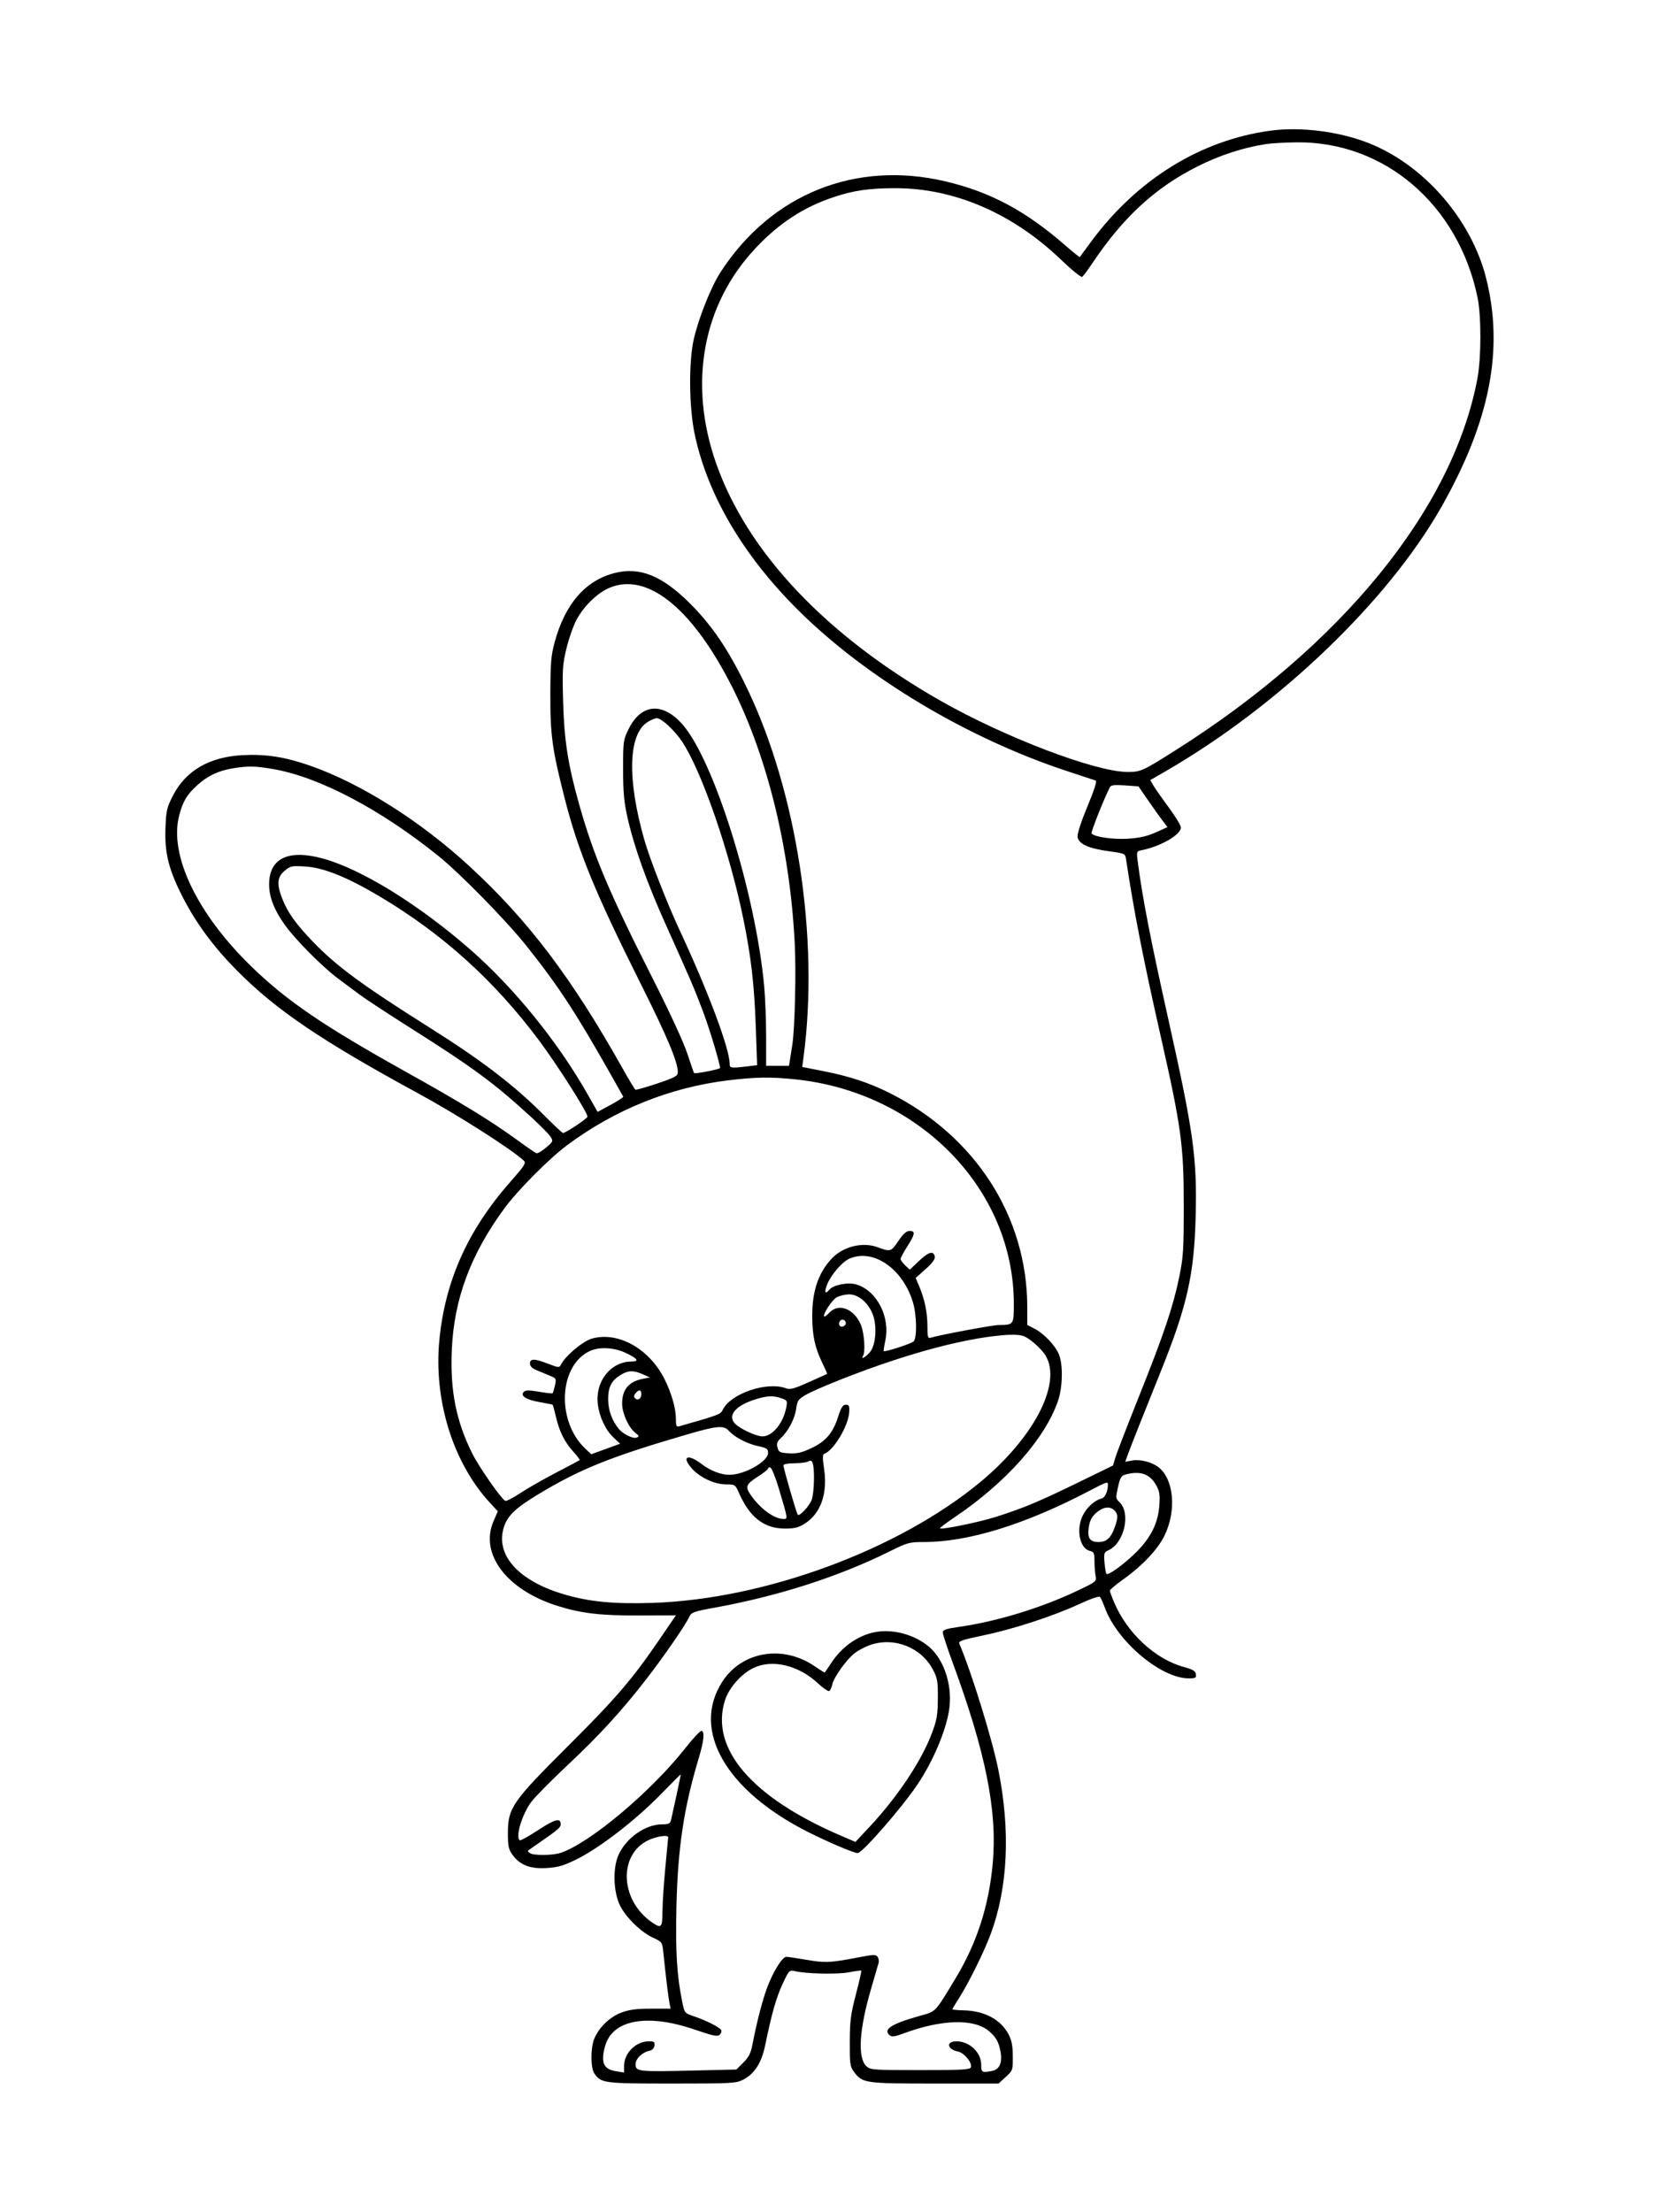 <svg xmlns="http://www.w3.org/2000/svg" width="864" height="1152" viewBox="0 0 864 1152" version="1.1">
	<path d="M 661.500 68.068 C 625.267 73.003, 592.231 93.432, 568.394 125.644 C 565.196 129.965, 562.481 133.656, 562.359 133.847 C 562.238 134.038, 558.845 131.322, 554.819 127.812 C 534.159 109.797, 515.814 99.986, 492.484 94.473 C 445.460 83.362, 401.504 101.114, 375.177 141.847 C 370.293 149.403, 363.913 165.392, 361.347 176.500 C 358.613 188.342, 358.815 211.940, 361.772 226 C 368.410 257.565, 386.858 289.015, 415.449 317.506 C 450.846 352.778, 503.762 384.455, 556 401.641 C 563.425 404.084, 570.017 406.258, 570.649 406.471 C 571.388 406.721, 569.845 411.540, 566.335 419.949 C 563.063 427.786, 560.997 434.133, 561.185 435.767 C 561.608 439.432, 566.853 441.832, 577.660 443.306 C 585.859 444.424, 586 444.491, 586.448 447.471 C 590.549 474.707, 595.282 498.903, 604.354 539 C 615.208 586.977, 616.491 596.327, 616.496 627.500 C 616.500 650.958, 616.268 654.624, 614.131 665 C 610.913 680.617, 606.223 694.538, 593.194 727.135 C 587.120 742.334, 581.584 756.658, 580.892 758.965 L 579.635 763.162 561.293 772.101 C 540.977 782.002, 533.124 785.286, 518.868 789.840 C 510.017 792.667, 490.364 796.698, 489.525 795.858 C 489.328 795.661, 492.834 793.025, 497.316 790 C 524.005 771.985, 544.217 749.214, 550.989 729.532 C 553.464 722.339, 553.687 710.586, 551.451 705.218 C 549.513 700.565, 543.667 694.433, 538.750 691.895 L 535 689.959 534.996 680.730 C 534.975 633.551, 507.948 591.518, 463.241 569.138 C 452.710 563.866, 442.474 560.481, 429.065 557.835 L 417.794 555.612 418.467 550.556 C 426.733 488.512, 415.018 412.240, 388.900 358.045 C 379.387 338.307, 370.771 325.574, 359.089 313.994 C 344.641 299.671, 333.098 295.066, 320.033 298.413 C 304.823 302.310, 294.246 314.546, 288.837 334.500 C 286.981 341.346, 286.661 345.242, 286.616 361.500 C 286.558 382.889, 287.590 390.359, 294.140 415.956 C 301.189 443.500, 309.941 464.840, 333.535 512 C 347.695 540.304, 353 552.952, 353 558.407 C 353 560.308, 351.554 561.093, 342.283 564.227 C 336.389 566.220, 331.264 567.663, 330.894 567.435 C 330.524 567.206, 327.630 562.402, 324.462 556.760 C 297.722 509.129, 275.145 479.307, 244.393 450.995 C 218.773 427.407, 187.750 407.859, 161.357 398.673 C 148.345 394.143, 138.397 392.606, 126.267 393.249 C 108.986 394.166, 96.679 401.347, 90.021 414.396 C 86.852 420.607, 86.509 422.125, 86.164 431.438 C 85.682 444.469, 87.976 453.347, 95.637 468.093 C 102.470 481.244, 111.518 493.403, 123.384 505.381 C 143.789 525.981, 167.134 541.796, 218 569.481 C 238.564 580.673, 266.934 598.778, 272.881 604.503 C 274.045 605.624, 272.978 607.286, 266.067 615.107 C 243.802 640.307, 231.903 666.649, 228.841 697.525 C 225.731 728.874, 235.845 761.604, 255.098 782.490 L 259.249 786.994 257.005 792.210 C 249.677 809.244, 263.959 828.047, 290.500 836.308 C 303.019 840.205, 312.841 841.341, 333.256 841.255 L 352.012 841.176 343.394 853.799 C 329.218 874.563, 320.852 884.307, 295.575 909.500 C 266.795 938.183, 264.519 941.481, 264.507 954.500 C 264.501 961.287, 264.854 962.996, 266.834 965.773 C 270.715 971.214, 276.103 973.321, 284.724 972.767 C 290.749 972.381, 293.554 971.557, 300.404 968.163 C 312.140 962.347, 330.589 948.163, 343.397 935.108 C 349.391 928.998, 354.387 924, 354.500 924 C 354.666 924, 352.167 935.798, 349.470 947.750 C 349.042 949.644, 348.293 950.003, 344.731 950.022 C 335.966 950.067, 325.849 957.274, 322.005 966.211 C 319.065 973.044, 319.460 985.187, 322.849 992.187 C 325.800 998.285, 333.691 1006.045, 339.893 1008.950 C 344.869 1011.280, 344.895 1011.318, 345.470 1016.896 C 346.715 1028.976, 348.069 1040.095, 348.645 1042.977 L 349.250 1046 339.163 1046 C 331.453 1046, 327.788 1046.482, 323.615 1048.043 C 317.570 1050.304, 312.005 1055.658, 309.523 1061.600 C 307.501 1066.440, 307.522 1076.873, 309.561 1079.783 C 313.087 1084.818, 314.497 1085, 349.990 1085 C 381.254 1085, 383.299 1084.888, 387.053 1082.973 C 392.916 1079.982, 396.615 1074.218, 398.479 1065.169 C 401.923 1048.453, 404.181 1040.478, 407.506 1033.281 C 410.821 1026.106, 411.105 1025.793, 413.740 1026.420 C 419.810 1027.866, 436.123 1028.236, 442.083 1027.064 C 445.444 1026.402, 448.351 1026.018, 448.543 1026.210 C 448.735 1026.402, 447.481 1031.946, 445.756 1038.530 C 443.065 1048.798, 442.611 1052.301, 442.560 1063.171 C 442.506 1074.466, 442.725 1076.150, 444.571 1078.671 C 449.085 1084.837, 450.152 1084.997, 486.765 1084.998 L 520.029 1085 523.765 1081.574 C 527.437 1078.207, 527.499 1078.025, 527.461 1070.824 C 527.431 1065.267, 526.891 1062.489, 525.220 1059.308 C 521.200 1051.654, 512.684 1047.116, 501.881 1046.872 C 498.646 1046.798, 496 1046.551, 496 1046.321 C 496 1046.092, 497.576 1043.440, 499.503 1040.428 C 504.462 1032.675, 512.638 1016.117, 515.973 1007.072 C 524.953 982.719, 526.304 953.337, 519.908 921.500 C 516.695 905.505, 505.766 870.215, 499.602 855.932 C 499.037 854.622, 501.109 853.909, 512.213 851.592 C 527.959 848.306, 548.688 841.529, 562.288 835.218 C 567.943 832.595, 572.413 831.062, 572.873 831.588 C 573.311 832.090, 574.459 834.646, 575.424 837.268 C 581.900 854.862, 604.645 874, 619.080 874 C 622.668 874, 623.102 873.750, 622.820 871.847 C 622.567 870.142, 621.230 869.347, 616.398 868.029 C 601.589 863.988, 586.954 850.362, 580.187 834.315 C 578.984 831.463, 578 828.747, 578 828.279 C 578 827.812, 581.415 824.987, 585.589 822.002 C 595.041 815.242, 603.005 806.733, 606.428 799.736 C 612.804 786.706, 611.414 770.404, 603.389 764.092 C 599.852 761.309, 593.766 759.766, 589.491 760.568 L 586.011 761.221 587.402 757.360 C 588.921 753.146, 595.762 735.887, 603.994 715.500 C 618.268 680.149, 621.952 663.906, 622.705 633 C 623.438 602.922, 621.595 589.683, 608.510 531 C 599.087 488.743, 594.838 466.823, 592.499 448.390 C 591.863 443.374, 591.904 443.269, 594.701 442.710 C 604.524 440.745, 615 434.662, 615 430.924 C 615 429.879, 612.188 425.221, 608.750 420.572 C 605.313 415.922, 601.720 410.798, 600.767 409.184 L 599.035 406.250 607.267 401.489 C 666.066 367.489, 722.911 312.987, 750.669 264 C 776.064 219.182, 783.347 181.702, 773.880 144.548 C 766.136 114.151, 741.585 85.943, 713 74.598 C 697.476 68.436, 677.444 65.896, 661.500 68.068 M 659.500 75.008 C 647.576 76.818, 635.380 80.776, 623.761 86.608 C 601.695 97.685, 585.020 113.011, 568.935 137 C 566.538 140.575, 564.133 143.807, 563.590 144.182 C 563.047 144.557, 558.128 140.569, 552.660 135.321 C 527.461 111.134, 497.086 98, 466.349 98 C 452.698 98, 444.376 99.209, 434 102.701 C 418.422 107.943, 405.916 116.102, 393.735 128.970 C 365.884 158.391, 358.279 199.726, 373.032 241.500 C 389.359 287.734, 430.200 330.927, 489.622 364.803 C 523.205 383.949, 570.584 401.990, 587.300 401.997 C 593.982 402, 595.047 401.523, 611.500 391.152 C 698.743 336.161, 756.682 264.983, 769.429 197.140 C 771.472 186.269, 771.497 164.523, 769.479 154.815 C 759.436 106.508, 720.969 73.590, 675.185 74.125 C 669.308 74.193, 662.250 74.591, 659.500 75.008 M 317.500 306.056 C 311.187 308.672, 303.974 315.681, 300.157 322.908 C 298.532 325.984, 296.203 332.671, 294.980 337.768 C 292.973 346.136, 292.806 348.808, 293.264 365.268 C 293.831 385.622, 295.785 398.148, 301.627 418.884 C 309.097 445.397, 317.261 464.784, 339.195 508.091 C 348.420 526.305, 355.920 542.510, 357.897 548.500 C 359.712 554, 361.325 558.635, 361.481 558.800 C 362.006 559.353, 375 556.803, 374.997 556.147 C 374.989 553.922, 369.534 535.786, 366.218 526.959 C 361.836 515.292, 359.685 510.270, 346.913 481.895 C 336.939 459.734, 330.182 440.875, 326.808 425.781 C 324.971 417.564, 324.508 412.488, 324.505 400.500 C 324.500 386.049, 324.604 385.289, 327.334 379.729 C 333.895 366.368, 345.095 365.427, 355.534 377.360 C 371.931 396.105, 393.526 465.366, 397.980 513.500 C 398.540 519.550, 398.999 531.362, 398.999 539.750 L 399 555 404.955 555 L 410.909 555 411.502 551.250 C 411.827 549.188, 412.339 545.925, 412.639 544 C 413.948 535.606, 414.656 506.675, 413.919 491.750 C 411.409 440.931, 399.083 391.571, 379.651 354.523 C 359.303 315.731, 336.697 298.102, 317.500 306.056 M 337.420 375.886 C 327.166 382.138, 326.476 405.508, 335.600 437.465 C 338.428 447.371, 347.497 470.552, 354 484.500 C 368.814 516.273, 380 546.146, 380 553.938 C 380 556.224, 380.648 556.325, 388.903 555.334 L 394.306 554.685 393.641 535.593 C 392.848 512.819, 391.234 498.670, 387.125 478.500 C 380.075 443.894, 365.528 401.765, 355.267 386.238 C 351.414 380.408, 344.500 373.998, 342.070 374.004 C 341.207 374.006, 339.114 374.853, 337.420 375.886 M 121.121 400.127 C 113.591 401.378, 107.915 404.115, 102.498 409.109 C 97.258 413.938, 95.285 417.260, 93.356 424.500 C 87.872 445.081, 102.617 475.920, 131.141 503.526 C 149.578 521.369, 168.562 534.290, 211.500 558.218 C 240.199 574.210, 255.960 583.865, 269.380 593.673 C 274.263 597.242, 278.763 600.335, 279.380 600.547 C 279.996 600.758, 282.242 599.439, 284.371 597.615 C 288.134 594.390, 288.197 594.230, 286.633 591.843 C 285.749 590.493, 281.254 585.938, 276.646 581.721 C 256.844 563.598, 246.783 556.201, 212 534.189 C 201.275 527.402, 190.025 519.996, 187 517.732 C 183.975 515.467, 179.041 511.789, 176.036 509.557 C 168.135 503.690, 154.038 489.532, 148.641 482.041 C 142.294 473.232, 139.706 466.073, 140.222 458.749 C 141.083 446.534, 150.932 442.385, 168.020 447.036 C 188.137 452.511, 218.140 471.028, 245.016 494.555 C 267.830 514.527, 290.506 542.498, 305.979 569.757 L 311.234 579.015 318.064 575.326 C 321.820 573.297, 324.750 571.381, 324.576 571.068 C 301.047 529.005, 292.071 515.026, 274.129 492.500 C 263.811 479.545, 239.745 454.965, 228.476 445.870 C 198.368 421.572, 166.343 404.686, 142.476 400.524 C 132.894 398.853, 129.206 398.784, 121.121 400.127 M 578.005 410 C 575.244 415.208, 568.063 433.292, 568.484 433.974 C 569.610 435.795, 579.550 437.248, 587.495 436.752 C 593.509 436.377, 597.370 435.497, 601.870 433.478 L 608.022 430.717 605.416 427.301 C 603.983 425.423, 600.585 420.649, 597.863 416.693 L 592.916 409.500 585.858 409 C 580.240 408.602, 578.638 408.806, 578.005 410 M 148.215 453.473 C 144.324 456.747, 144.024 460.449, 147.030 468.077 C 149.851 475.232, 154.106 481.194, 162.932 490.356 C 175.296 503.192, 188.548 512.942, 224 535.285 C 251.452 552.588, 268.252 565.502, 284 581.408 C 288.675 586.130, 292.815 589.995, 293.200 589.997 C 294.598 590.003, 305.911 582.474, 305.955 581.508 C 306.051 579.393, 290.364 554.713, 280.679 541.742 C 257.414 510.583, 230.314 486.125, 197.500 466.672 C 180.611 456.660, 168.496 451.803, 158.965 451.225 C 151.906 450.797, 151.226 450.939, 148.215 453.473 M 379.249 562.577 C 349.049 566.236, 320.487 577.716, 295.495 596.242 C 286.156 603.165, 269.704 619.698, 262.778 629.121 C 245.074 653.208, 236.419 676.493, 235.293 703.070 C 234.394 724.269, 237.569 740.205, 246.059 757.110 C 249.525 764.011, 260.721 780.091, 263.070 781.543 C 263.597 781.869, 267.064 780.117, 270.775 777.650 C 274.486 775.183, 282.917 770.353, 289.511 766.918 C 296.105 763.483, 301.676 760.533, 301.890 760.363 C 302.105 760.192, 300.662 758.261, 298.684 756.071 C 294.041 750.933, 291.342 745.565, 289.561 737.930 C 288.774 734.557, 287.988 731.675, 287.815 731.526 C 287.642 731.377, 284.598 730.755, 281.051 730.143 C 273.969 728.921, 270.757 726.843, 272.796 724.804 C 273.732 723.868, 275.523 723.855, 280.722 724.745 C 284.415 725.378, 287.604 725.730, 287.806 725.527 C 288.009 725.324, 288.547 723.509, 289.002 721.492 C 289.795 717.973, 289.692 717.770, 286.414 716.413 C 284.536 715.636, 281.425 714.348, 279.500 713.551 C 277.109 712.561, 276 711.452, 276 710.051 C 276 707.377, 278.275 707.408, 285.520 710.181 C 291.117 712.322, 291.237 712.327, 292.248 710.431 C 294.728 705.779, 303.630 698.364, 308.305 697.055 C 321.882 693.253, 338.008 702.215, 345.993 718 C 349.671 725.272, 352 733.334, 352 738.798 C 352 742.546, 352.271 743.156, 353.750 742.733 C 375.237 736.586, 375.144 736.622, 376.579 733.848 C 380.896 725.499, 399.681 719.267, 409.395 722.960 C 411.461 723.745, 413.611 723.163, 421.210 719.759 C 426.320 717.471, 430.609 715.542, 430.743 715.473 C 430.877 715.403, 429.801 712.906, 428.352 709.923 C 424.402 701.791, 423.025 695.474, 423.012 685.432 C 422.995 672.398, 426.064 663.166, 432.909 655.658 C 438.809 649.188, 449.086 646.547, 457 649.469 C 463.779 651.971, 464.022 651.899, 467.857 646.250 C 470.415 642.484, 472.069 641, 473.711 641 C 476.839 641, 476.594 642.660, 472.526 649.046 C 470.615 652.046, 469.040 654.984, 469.026 655.576 C 469.012 656.167, 470.084 657.670, 471.409 658.915 L 473.819 661.178 478.659 656.579 C 483.659 651.827, 486.212 651.147, 486.839 654.400 C 487.081 655.659, 485.500 657.796, 482.039 660.889 L 476.878 665.500 478.577 669.500 C 481.528 676.448, 482.976 683.279, 482.988 690.317 C 482.999 696.345, 483.203 697.073, 484.750 696.598 C 489.418 695.168, 516.926 690.015, 520 689.995 C 527.954 689.944, 528 689.881, 528 679.014 C 528 619.267, 478.713 568.689, 414.021 562.050 C 401.200 560.734, 393.499 560.851, 379.249 562.577 M 442.436 655.413 C 438.550 657.105, 432.767 663.821, 430.730 669.005 C 429.167 672.985, 429.726 674.240, 431.897 671.625 C 434.022 669.064, 441.656 667.580, 446.004 668.883 C 456.666 672.077, 463.715 685.776, 461.062 698.146 C 460.455 700.976, 460.095 703.428, 460.262 703.595 C 460.836 704.169, 474.501 699.745, 475.759 698.578 C 477.620 696.852, 477.488 685.191, 475.531 678.458 C 470.399 660.806, 454.875 649.996, 442.436 655.413 M 435.756 675.569 C 433.278 676.913, 428.285 684.618, 429.260 685.593 C 429.479 685.812, 430.714 684.869, 432.004 683.496 C 436.857 678.330, 445.032 681.624, 448.429 690.114 C 450.139 694.388, 450.760 703.961, 449.463 706.059 C 448.013 708.406, 451.375 706.378, 453.374 703.700 C 456.176 699.948, 456.771 690.307, 454.558 684.512 C 452.229 678.415, 447.012 673.988, 442.215 674.040 C 440.172 674.062, 437.265 674.750, 435.756 675.569 M 437.688 687.646 C 436.314 689.020, 437.026 691.142, 438.750 690.810 C 439.712 690.624, 440.500 689.841, 440.500 689.070 C 440.500 687.491, 438.736 686.598, 437.688 687.646 M 509 697.045 C 495.085 699.530, 481.536 703.071, 464.500 708.675 C 447.907 714.133, 425.180 723.118, 419.400 726.506 C 415.740 728.651, 415.211 729.441, 414.637 733.628 C 413.930 738.790, 410.582 745.200, 406.702 748.824 C 404.736 750.660, 404.362 751.711, 404.924 753.824 C 405.566 756.240, 406.146 756.530, 410.901 756.805 C 415.060 757.046, 417.487 756.493, 422.449 754.171 C 430.046 750.616, 433.787 746.245, 436.500 737.758 C 438.074 732.833, 438.926 731.500, 440.500 731.500 C 442.196 731.500, 442.464 732.088, 442.265 735.377 C 441.828 742.592, 434.130 755.412, 429.216 757.108 C 428.375 757.398, 428.363 759.392, 429.169 764.799 C 431.109 777.822, 427.446 788.168, 419.010 793.494 C 415.857 795.484, 413.750 795.998, 408.770 795.991 C 398.009 795.975, 390.488 790.203, 385 777.750 C 382.931 773.056, 382.851 773, 378.203 772.990 C 372.114 772.978, 364.428 769.391, 360.221 764.599 C 354.705 758.316, 358.224 756.894, 365.515 762.459 C 370.023 765.900, 375.403 767.984, 379.807 767.994 C 387.769 768.014, 400 761.095, 400 756.573 C 400 754.480, 399.318 754.019, 394.773 753.045 C 389.092 751.826, 382.608 748.434, 379.594 745.104 C 376.883 742.108, 373.486 742.412, 357.500 747.078 C 317.977 758.616, 302.266 764.933, 280.500 778.037 C 268.662 785.164, 264.446 789.142, 262.491 795.028 C 257.648 809.607, 269.985 823.368, 294.184 830.380 C 307.207 834.154, 319.927 835.356, 339.879 834.698 C 398.338 832.770, 467.785 807.164, 510.542 771.772 C 539.657 747.672, 554.093 718.300, 543.590 704.529 C 542.052 702.513, 538.973 699.544, 536.747 697.932 C 533.200 695.362, 531.885 695.010, 526.100 695.085 C 522.470 695.132, 514.775 696.014, 509 697.045 M 307.500 703.400 C 291.023 710.663, 289.500 739.924, 304.846 754.399 L 307.920 757.297 315.434 754.557 L 322.948 751.816 319.477 748.543 C 315.319 744.621, 312.117 737.780, 311.330 731.137 C 309.933 719.340, 318.032 709.093, 328.809 709.022 C 333.201 708.993, 332.126 707.433, 325.627 704.407 C 319.839 701.712, 312.284 701.292, 307.500 703.400 M 323.304 715.956 C 318.373 718.963, 316.671 722.315, 316.733 728.901 C 316.785 734.399, 318.731 739.768, 322.227 744.063 C 324.405 746.738, 329.679 749.337, 331.506 748.636 C 333.037 748.049, 332.948 747.747, 330.738 746.009 C 327.333 743.331, 324 735.886, 324 730.961 C 324 723.506, 327.480 719.394, 335 717.964 L 338.500 717.299 334.782 715.649 C 329.937 713.500, 327.213 713.573, 323.304 715.956 M 330.965 725.542 C 330.055 726.638, 329.995 727.395, 330.755 728.155 C 332.187 729.587, 334 728.350, 334 725.941 C 334 723.606, 332.713 723.437, 330.965 725.542 M 393.642 728.632 C 383.279 731.814, 378.821 736.896, 382.631 741.182 C 385.037 743.888, 393.738 747.978, 397.115 747.990 C 402.273 748.009, 407.962 741.048, 409.504 732.832 C 410.134 729.470, 409.981 729.189, 406.938 728.128 C 402.762 726.672, 399.635 726.791, 393.642 728.632 M 421 761.021 C 420.175 761.543, 416.913 761.976, 413.750 761.985 C 410.372 761.994, 408 762.438, 408 763.061 C 408 764.590, 414.857 788.190, 415.483 788.816 C 416.386 789.720, 421.193 784.652, 422.629 781.282 C 424.038 777.975, 424.408 764.882, 423.179 761.787 C 422.688 760.549, 422.083 760.336, 421 761.021 M 400 764.714 C 400 765.198, 397.547 767.148, 394.548 769.047 C 388.691 772.756, 388.077 774.171, 390.649 778.027 C 395.579 785.418, 403.106 791, 408.141 791 C 410.348 791, 410.345 790.982, 405.595 775.080 C 403.882 769.349, 401.923 764.474, 401.241 764.247 C 400.558 764.019, 400 764.230, 400 764.714 M 586.014 767.892 C 583.953 768.465, 583.305 769.585, 582.229 774.435 C 581.011 779.927, 581.056 780.403, 582.953 782.171 C 589.078 787.877, 585.551 803.514, 577.290 807.277 C 574.984 808.328, 574.822 808.835, 575.226 813.708 C 575.467 816.617, 575.933 819.267, 576.262 819.595 C 577.233 820.566, 586.065 814.061, 592.128 807.909 C 599.480 800.449, 603.125 792.981, 603.763 784.072 C 604.179 778.252, 603.914 776.620, 602 773.214 C 598.771 767.468, 593.654 765.764, 586.014 767.892 M 567.463 776.279 C 534.189 793.754, 504.400 802.995, 481.328 802.999 C 473.559 803, 472.670 803.241, 463.328 807.879 C 436.983 820.958, 405.578 831.085, 372.825 837.062 C 361.237 839.177, 360.050 839.595, 358.983 841.938 C 357.032 846.220, 345.555 862.855, 336.516 874.500 C 323.556 891.199, 312.027 903.783, 295.500 919.271 C 287.250 927.002, 278.819 935.541, 276.765 938.245 C 271.878 944.677, 268.234 956.843, 270.750 958.323 C 271.163 958.566, 275.484 956.149, 280.354 952.953 C 289.017 947.267, 292 946.490, 292 949.919 C 292 951.648, 290.838 952.657, 281 959.471 C 277.975 961.566, 275.288 963.467, 275.029 963.695 C 274.770 963.922, 275.220 964.527, 276.029 965.039 C 278.102 966.350, 288.048 966.224, 292.101 964.835 C 307.464 959.569, 339.188 932.868, 356.997 910.216 C 361.011 905.110, 364.792 901.103, 365.398 901.311 C 367.103 901.898, 366.571 906.702, 363.771 916 C 356.177 941.217, 353.001 962.387, 352.295 992.505 C 351.739 1016.219, 352.483 1028.586, 355.297 1042.411 C 356.499 1048.318, 356.504 1048.324, 361.512 1050.019 C 367.711 1052.118, 374.636 1055.602, 375.550 1057.082 C 375.928 1057.692, 375.621 1058.800, 374.868 1059.544 C 373.717 1060.682, 371.618 1060.254, 361.636 1056.846 C 336.904 1048.402, 318.936 1051.762, 315.109 1065.547 C 312.752 1074.036, 314.291 1077.543, 320.832 1078.589 L 325 1079.256 325.004 1075.878 C 325.011 1069.080, 331.157 1063, 338.020 1063 C 340.679 1063, 341.092 1063.330, 340.820 1065.240 C 340.635 1066.535, 339.657 1067.639, 338.500 1067.857 C 334.594 1068.593, 331 1071.994, 331 1074.955 C 331 1078.747, 332.346 1078.897, 360.500 1078.238 L 383.500 1077.699 387.130 1074.087 C 389.989 1071.243, 391.004 1069.205, 391.912 1064.488 C 394.149 1052.865, 397.111 1041.424, 399.573 1034.896 C 402.666 1026.694, 407.460 1019, 409.478 1019 C 410.314 1019, 415.133 1019.713, 420.187 1020.585 C 429.784 1022.242, 432.543 1022.106, 447.302 1019.252 C 455.027 1017.759, 456.222 1017.731, 457.065 1019.025 C 457.594 1019.836, 457.842 1021.175, 457.617 1022 C 457.393 1022.825, 455.610 1028.968, 453.656 1035.652 C 447.410 1057.012, 446.540 1071.630, 451.253 1076.021 C 453.256 1077.887, 454.851 1078, 479.220 1078 C 500.990 1078, 505.151 1077.769, 505.625 1076.535 C 506.492 1074.276, 502.167 1068.983, 498.922 1068.334 C 493.203 1067.191, 492.564 1063, 498.109 1063 C 504.890 1063, 511 1068.752, 511 1075.135 C 511 1079.262, 511.380 1079.474, 516.817 1078.387 C 520.569 1077.636, 522.105 1074.030, 521.069 1068.405 C 520.127 1063.287, 518.706 1060.772, 514.991 1057.646 C 507.131 1051.032, 490.153 1051.564, 470.137 1059.051 C 466.023 1060.590, 464.450 1060.789, 463.387 1059.906 C 459.663 1056.815, 464.124 1053.925, 479.092 1049.730 C 487.631 1047.338, 486.721 1048.295, 497.659 1030.204 C 508.762 1011.842, 515.050 992.340, 517.024 970.147 C 519.446 942.917, 513.379 912.625, 496.094 865.657 C 493.292 858.043, 491 851.046, 491 850.107 C 491 848.724, 492.659 848.162, 499.750 847.144 C 519.065 844.369, 541.843 837.441, 560.336 828.717 C 570.978 823.697, 571.161 823.554, 570.586 820.678 C 570.264 819.068, 570 815.605, 570 812.983 C 570 808.742, 569.726 808.148, 567.518 807.594 C 562.227 806.266, 560.309 796.236, 563.972 789.055 C 566.127 784.831, 570.065 781.273, 573.554 780.397 C 575.530 779.901, 577 776.693, 577 772.875 C 577 771.454, 575.910 771.843, 567.463 776.279 M 570.886 787.811 C 568.585 789.866, 567.554 791.849, 567.047 795.192 C 566.172 800.957, 567.522 803, 572.205 803 C 576.264 803, 578.567 800.879, 580.551 795.316 C 582.347 790.281, 582.321 788.464, 580.429 786.571 C 578.058 784.200, 574.394 784.676, 570.886 787.811 M 455.344 849.988 C 446.426 851.867, 438.284 857.695, 432.842 866.095 C 431.093 868.793, 429.559 871, 429.432 871 C 429.305 871, 426.871 869.432, 424.024 867.516 C 407.416 856.340, 386.258 860.015, 376.103 875.839 C 359.999 900.935, 377.908 932.309, 420.676 953.927 C 431.033 959.162, 444.710 964.991, 446.651 964.997 C 449.051 965.004, 469.355 941.762, 477.662 929.500 C 486.217 916.871, 493.340 899.674, 494.499 888.853 C 495.778 876.909, 491.573 864.344, 484.099 857.782 C 476.631 851.225, 464.751 848.005, 455.344 849.988 M 453.042 856.656 C 450.590 857.514, 447.072 859.368, 445.226 860.777 C 440.976 864.019, 434.325 873.246, 433.486 877.063 C 433.134 878.666, 432.408 880.248, 431.873 880.579 C 431.338 880.909, 428.658 879.083, 425.918 876.520 C 415.947 867.193, 402.207 863.907, 392.500 868.529 C 386.065 871.593, 379.617 878.908, 377.544 885.498 C 369.696 910.451, 391.386 935.859, 437.500 955.731 L 445.500 959.178 452.802 951.373 C 467.386 935.785, 479.832 917.130, 485.249 902.739 C 487.928 895.623, 488.361 893.137, 488.425 884.500 C 488.492 875.586, 488.217 873.957, 485.893 869.500 C 479.801 857.820, 465.591 852.264, 453.042 856.656 M 339.625 957.469 C 321.860 963.801, 322.063 989.370, 339.973 1001.347 C 344.435 1004.331, 344.998 1003.650, 345.021 995.250 C 345.032 990.987, 345.701 980.750, 346.508 972.500 C 347.315 964.250, 347.981 957.163, 347.988 956.750 C 348.007 955.589, 343.910 955.942, 339.625 957.469" stroke="none" fill="black" fill-rule="evenodd"/>
</svg>